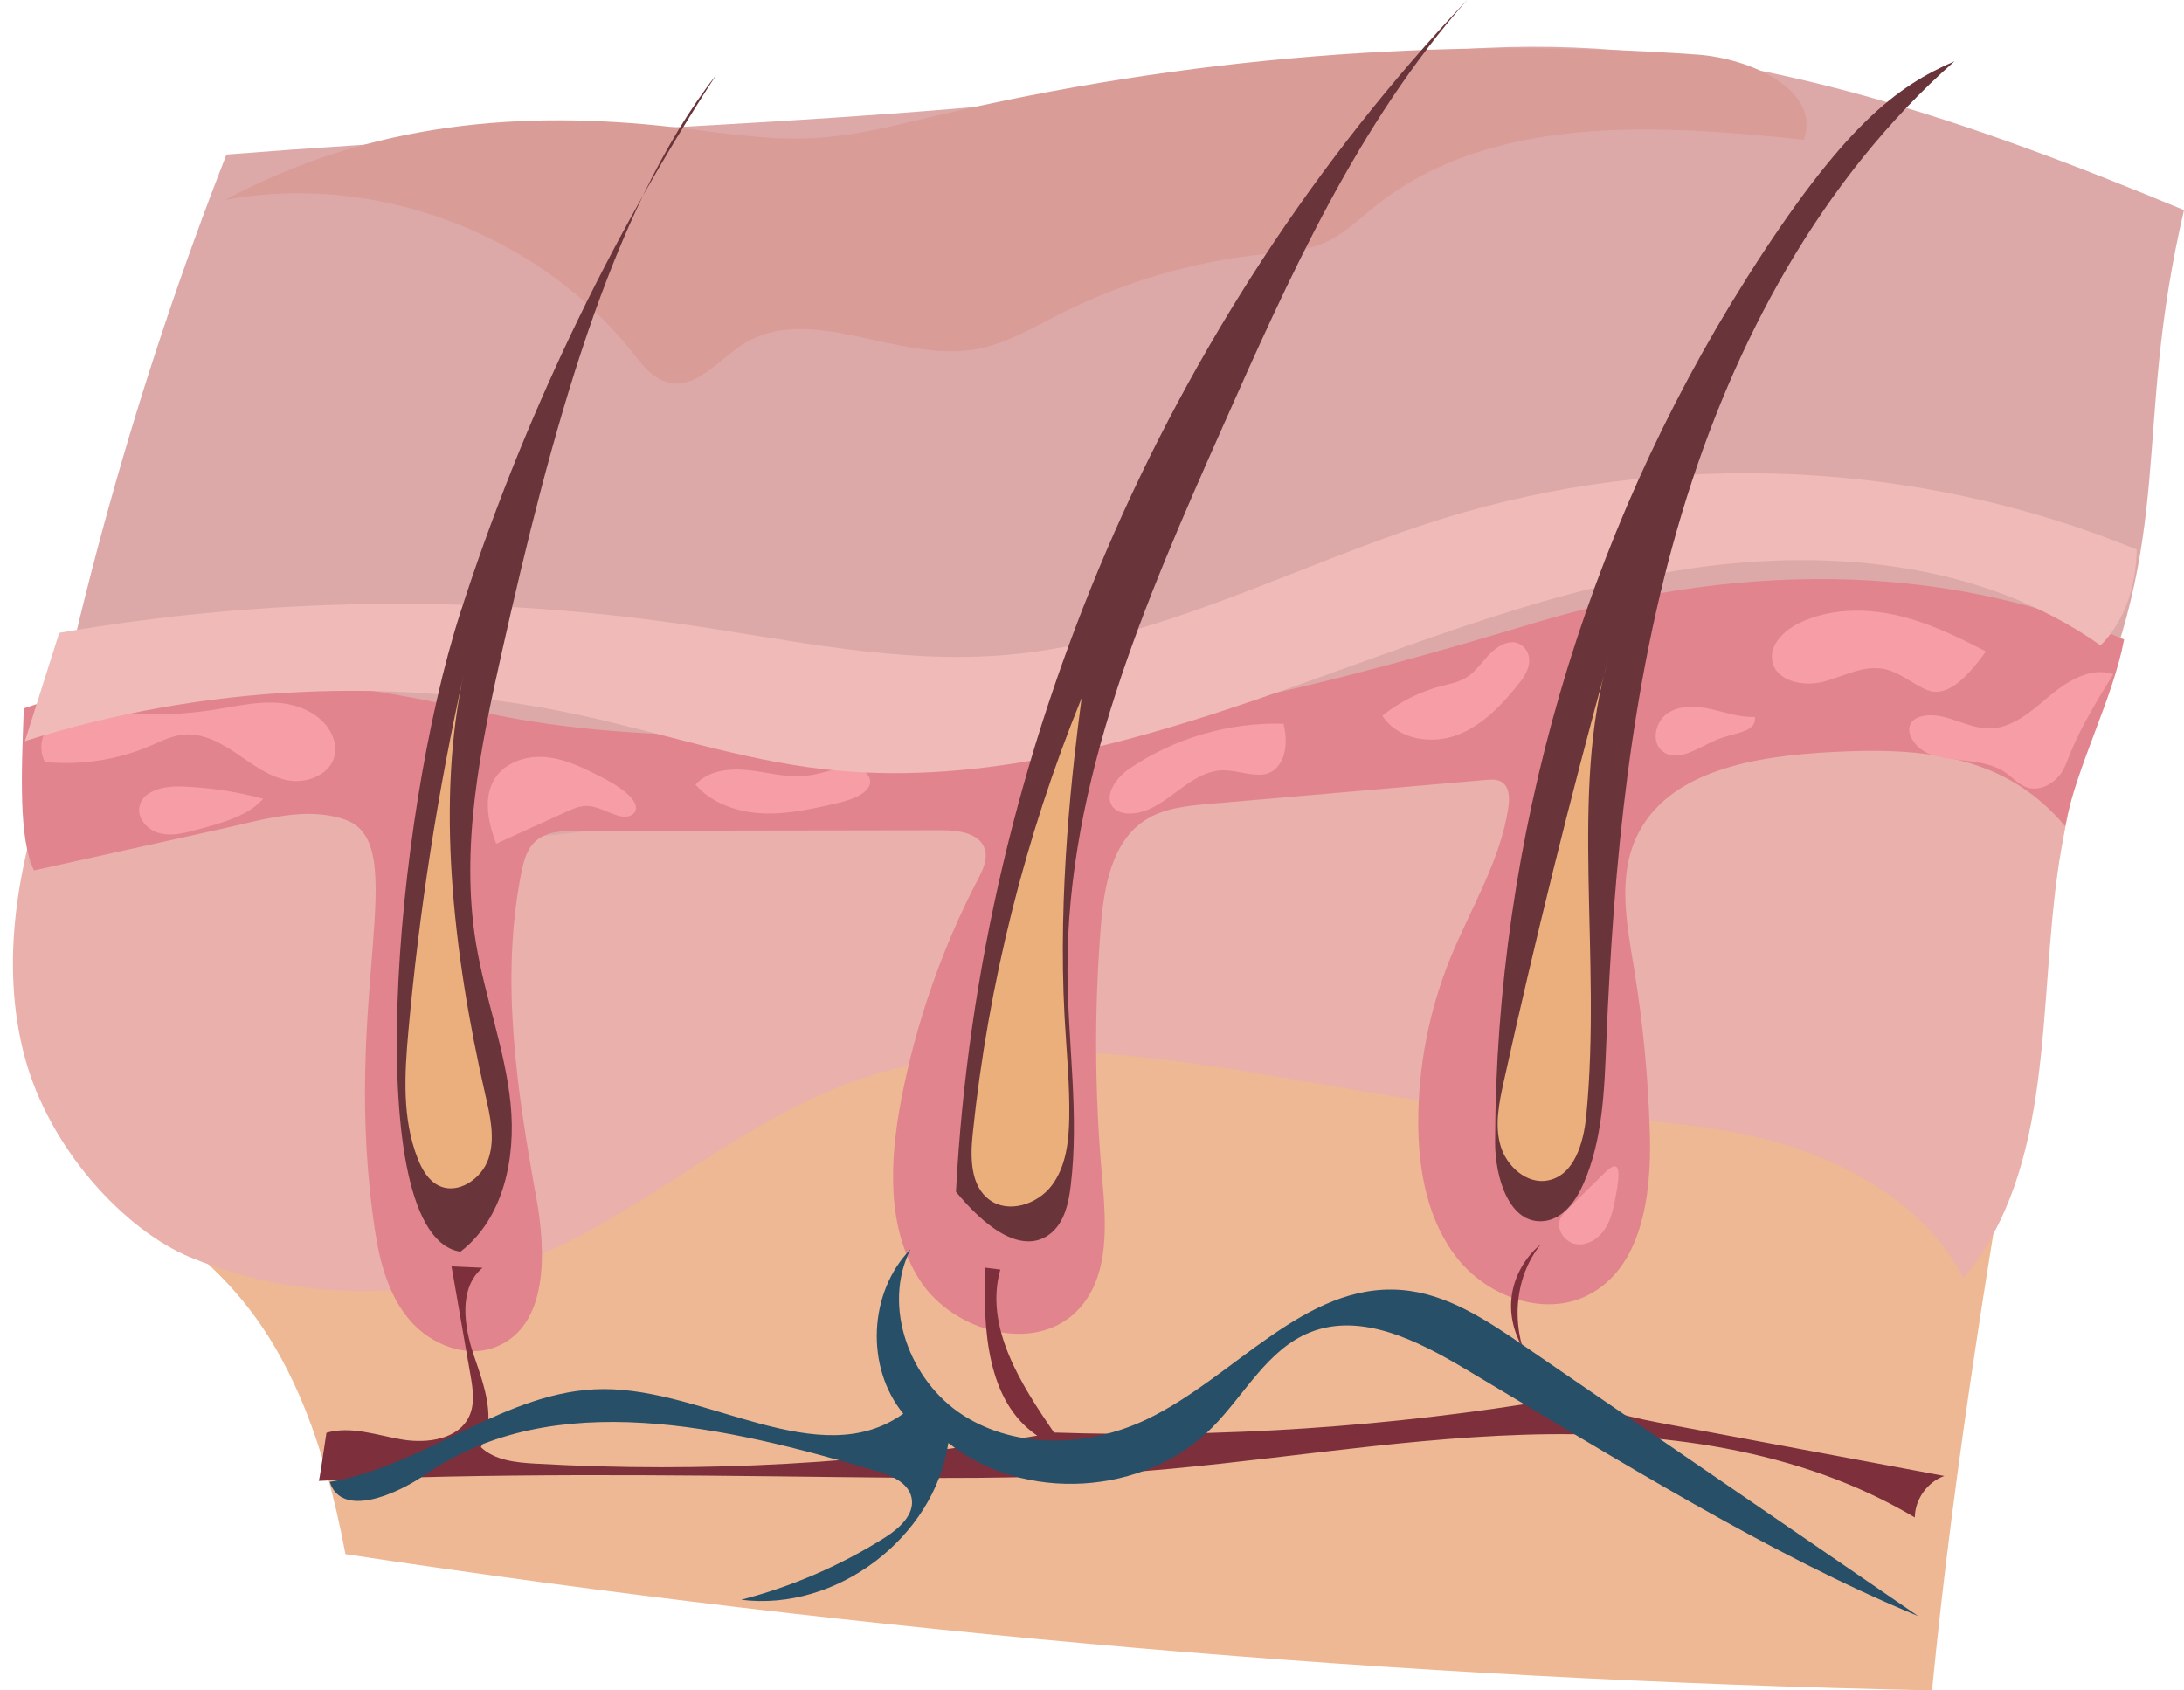 <?xml version="1.0" encoding="UTF-8"?>
<!DOCTYPE svg PUBLIC '-//W3C//DTD SVG 1.0//EN'
          'http://www.w3.org/TR/2001/REC-SVG-20010904/DTD/svg10.dtd'>
<svg height="389.4" preserveAspectRatio="xMidYMid meet" version="1.0" viewBox="-3.0 0.0 503.0 389.4" width="503.0" xmlns="http://www.w3.org/2000/svg" xmlns:xlink="http://www.w3.org/1999/xlink" zoomAndPan="magnify"
><g
  ><g
    ><g
      ><path d="M3.56,199.13c-6.5,108.11,53.11,52.43,73,158.9,120.96,18.33,243.1,28.82,365.41,31.38,9.89-101.98,36.5-226.26,54.63-327.1C357.78,39.31,124.69,114.82,3.56,199.13Z" fill="#edb893"
      /></g
      ><g
      ><path d="M41.02,289.72c24.33,9.99,52.51,10.25,77.01,.7,26.05-10.15,47.18-30.46,73.28-40.46,47.83-18.33,100.74,1.02,151.72,5.91,19.65,1.88,39.62,1.59,58.82,6.14,19.21,4.55,38.23,14.91,47.37,32.4,21.25-25.56,16.99-62.78,22-95.64,5.92-38.85,26.17-78.27,13.62-115.52-54.25,11.3-108.49,22.61-162.74,33.91-45.08,9.39-90.46,18.82-136.5,19.82-18.9,.41-38-.59-56.53,3.13-25.19,5.05-48.73,18.68-74.42,18.92-14.17,.14-30.97-2.91-40.28,7.77-2.81,3.22-4.43,7.29-5.87,11.32-7.47,20.88-11.54,43.82-5.84,65.26,5.7,21.43,23.2,40.13,38.34,46.34Z" fill="#eab0ac"
      /></g
      ><g
      ><path d="M49.16,35.58C28.5,88.37,13.19,143.26,3.56,199.13c23.35-19.29,57.71-17.34,86.77-8.83,29.07,8.51,61.12-5.51,91.35-3.59,35.55,2.26,76.86-4,111.42-12.63,54.57-13.63,129.6-20.55,183.26-3.67,22.25-48.17,11.54-70.35,23.64-122.01-48.04-19.96-98.33-37.8-150.35-37.63-26.91,.08-53.54,5-80.21,8.62-70.66,9.58-142.54,10.04-220.28,16.21Z" fill="#dda9a8"
      /></g
      ><g
      ><path d="M48.79,46.07c34.47-6.44,71.99,7.58,93.8,35.04,2.33,2.93,4.8,6.21,8.46,7.04,6.41,1.45,11.39-5.16,16.91-8.73,15.4-9.97,35.76,4.22,53.82,1.03,6.87-1.21,13.01-4.91,19.23-8.06,14.69-7.44,30.76-12.16,47.14-13.84,4.81-.49,9.76-.76,14.17-2.74,4.23-1.91,7.61-5.24,11.23-8.15,26.71-21.49,64.78-19.03,98.88-15.47,4.03-11.49-12.33-18.74-24.47-19.61-58.81-4.2-118.26,.59-175.64,14.14-9.07,2.14-18.15,4.51-27.45,5.06-10.96,.65-21.89-1.25-32.8-2.49-34.45-3.92-69.63-1.3-103.28,16.79Z" fill="#da9c97"
      /></g
      ><g
      ><path d="M4.86,200.51c14.33-3.17,28.67-6.35,43-9.52,9.41-2.08,19.49-5.34,28.59-2.18,15.9,5.52-1.19,41.23,6.93,94.78,1.12,7.36,3.15,14.88,7.99,20.53,4.84,5.65,13.09,8.93,19.98,6.11,11.83-4.84,11.48-21.48,9.21-34.06-4.48-24.82-8.41-50.38-3.49-75.11,.52-2.6,1.22-5.34,3.15-7.16,2.51-2.37,6.32-2.51,9.77-2.51,27.98-.04,55.97-.08,83.95-.13,3.86,0,8.68,.65,9.86,4.33,.76,2.36-.47,4.84-1.61,7.04-8.27,15.9-14.23,33.02-17.61,50.62-2.7,14.04-3.49,29.59,4.24,41.62,7.73,12.03,26.81,17.24,36.56,6.78,7.36-7.89,6.36-20.13,5.41-30.88-1.7-19.1-1.78-38.34-.25-57.46,.73-9.11,2.54-19.4,10.2-24.37,4.29-2.78,9.61-3.3,14.69-3.74,21.27-1.84,42.53-3.69,63.8-5.53,1.2-.1,2.5-.19,3.54,.42,1.88,1.1,1.94,3.76,1.62,5.92-1.85,12.45-8.82,23.44-13.52,35.11-4.76,11.83-7.23,24.57-7.23,37.32,0,11.18,2.13,22.88,9.13,31.6,7,8.71,19.86,13.38,29.86,8.37,12.46-6.24,14.72-22.87,14.36-36.8-.34-12.9-1.56-25.77-3.65-38.51-1.64-10-3.74-20.69,.41-29.94,7.13-15.88,27.91-19,45.29-19.92,21.21-1.12,39.95,.78,53.57,17.09,2.61-13.78,10.99-29.23,13.6-43.01-43.13-18.56-91.03-17.27-136-3.76s-91.59,25.96-138.55,25.73c-35.41-.17-69.78,2.29-104.34-5.41-34.56-7.71-71.39-12.34-104.83-.7-.59,15.07-1.19,30.14,2.35,37.34Z" fill="#e2848e"
      /></g
      ><g
      ><path d="M7.36,175.52c8.18,.83,16.57-.43,24.13-3.65,2.5-1.06,4.97-2.35,7.67-2.63,4.47-.47,8.71,1.88,12.43,4.41,3.72,2.52,7.44,5.38,11.87,6.14,4.43,.77,9.77-1.48,10.64-5.89,.37-1.89-.14-3.88-1.12-5.54-2.43-4.14-7.43-6.17-12.22-6.47-4.79-.3-9.54,.83-14.28,1.58-6.73,1.07-13.59,1.37-20.39,.9-6.13-.42-13.09-1.21-17.64,2.92-1.88,1.71-2.66,5.42-1.09,8.23Z" fill="#f69da6"
      /></g
      ><g
      ><path d="M135.72,179.13c-4.01-2.06-8.12-4.16-12.6-4.67-4.48-.51-9.46,.91-11.99,4.64-2.97,4.38-1.73,10.3,.14,15.26,5.36-2.44,10.72-4.88,16.08-7.32,1.43-.65,2.9-1.31,4.47-1.37,2.94-.11,5.54,1.91,8.44,2.44,2.9,.53,7.17-2.95-4.54-8.98Z" fill="#f69da6"
      /></g
      ><g
      ><path d="M57.6,184.01c-6.17-1.67-12.54-2.62-18.93-2.83-3.93-.13-9,.95-9.58,4.83-.42,2.79,2.09,5.33,4.84,5.98,2.74,.65,5.6-.09,8.32-.82,5.96-1.61,11.91-3.21,15.35-7.16Z" fill="#f69da6"
      /></g
      ><g
      ><path d="M189.73,185.04c-5.62,1.29-11.33,2.59-17.09,2.33-5.76-.26-11.69-2.27-15.47-6.63,2.91-3.22,7.76-3.79,12.07-3.33,4.31,.45,8.59,1.72,12.91,1.35,3.53-.3,6.89-1.68,10.39-2.2,3.51-.52,10.2,5.49-2.81,8.48Z" fill="#f69da6"
      /></g
      ><g
      ><path d="M292.62,166.73c-12.54-.39-25.18,3.3-35.54,10.37-3.1,2.11-6.18,6.52-3.48,9.13,.9,.87,2.21,1.17,3.46,1.18,7.94,.07,13.26-9.53,21.19-9.94,3.26-.17,6.47,1.3,9.71,.94,3.24-.36,6.39-4.26,4.67-11.68Z" fill="#f69da6"
      /></g
      ><g
      ><path d="M346.98,157.26c-3.96,5-8.52,9.9-14.51,12.11-5.99,2.21-13.71,.89-17.1-4.51,4.03-3.21,8.74-5.57,13.72-6.86,1.87-.49,3.82-.84,5.48-1.83,2.01-1.19,3.39-3.18,4.96-4.91,1.57-1.73,3.59-3.34,5.93-3.32s6.2,3.43,1.53,9.32Z" fill="#f69da6"
      /></g
      ><g
      ><path d="M454.36,150.07c-6.68-3.5-13.57-6.81-20.94-8.42-7.37-1.61-15.36-1.39-22.13,1.93-3.42,1.68-6.8,4.94-6.12,8.68,.85,4.69,7.16,5.98,11.78,4.78,4.61-1.21,9.15-3.83,13.84-2.95,3.31,.61,6.02,2.88,9.02,4.41,2.99,1.53,7,2.2,14.56-8.43Z" fill="#f69da6"
      /></g
      ><g
      ><path d="M483.73,155.32c-5.12-1.78-10.53,1.53-14.69,5-4.16,3.48-8.6,7.53-14.02,7.49-5.32-.04-10.37-4.12-15.52-2.78-.65,.17-1.29,.43-1.8,.88-2.65,2.34,.5,6.7,3.84,7.86,5.69,1.96,12.45,.8,17.39,4.23,1.63,1.13,3,2.74,4.88,3.38,3.19,1.09,6.76-1.1,8.37-4.06,1.61-2.96,1.76-6.47,11.55-22.01Z" fill="#f69da6"
      /></g
      ><g
      ><path d="M401.17,165.16c-3.42,.15-6.73-1.05-10.08-1.8-3.34-.75-7.09-.97-9.95,.91s-3.96,6.55-1.32,8.74c3.37,2.8,8.11-.63,12.12-2.42,4.39-1.95,9.7-1.71,9.23-5.44Z" fill="#f69da6"
      /></g
      ><g
      ><path d="M366.67,270.09c-2.83,2.79-5.67,5.57-8.5,8.36-.72,.71-1.46,1.44-1.84,2.37-1.01,2.45,1.11,5.43,3.74,5.8,2.63,.37,5.19-1.35,6.62-3.58,1.43-2.24,1.95-4.91,2.44-7.52,.85-4.5,1.45-9.28-2.46-5.44Z" fill="#f69da6"
      /></g
      ><g
      ><path d="M489.1,126.59c-50.27-20.63-107.73-23.21-159.65-7.17-33.68,10.41-65.51,28.44-100.64,31.45-24.93,2.13-49.77-3.49-74.54-7.07-47.59-6.88-96.26-6.2-143.63,1.99-2.63,8.31-5.27,16.62-7.9,24.94,41.03-13.02,85.48-15.13,127.56-6.05,18.76,4.05,37.1,10.28,56.16,12.49,33.68,3.91,67.51-4.92,99.59-15.91,32.08-10.99,63.65-24.29,97.11-29.8,33.46-5.52,69.95-2.36,97.63,17.22,5.32-5.38,8.17-13.11,8.31-22.08Z" fill="#efbab7"
      /></g
      ><g
      ><path d="M399.07,64.43c-37.31,59.09-57.57,128.81-57.73,198.69-.02,8.11,3.25,19.08,11.3,18.17,4.36-.49,7.32-4.64,9.08-8.66,4.42-10.13,4.78-21.48,5.23-32.52,1.68-41.12,5.57-82.48,17.41-121.89,11.84-39.41,32.11-77.03,62.79-104.11-13.16,5.71-25.57,14.65-48.09,50.31Z" fill="#69343a"
      /></g
      ><g
      ><path d="M217.17,274.56c5.31-101.54,47.83-200.72,117.73-274.56-25.21,28.5-41.02,63.88-56.45,98.65-17.72,39.93-35.77,81.36-35.6,125.04,.06,16.53,2.75,33.12,.74,49.52-.47,3.83-1.34,7.9-4.15,10.53-2.81,2.64-9.83,5.82-22.27-9.19Z" fill="#69343a"
      /></g
      ><g
      ><path d="M161.9,17.33c-24.98,38.44-44.84,80.21-58.89,123.85-15.44,47.97-23.17,143.65,.03,147.17,9.95-7.64,12.82-21.63,11.55-34.12s-5.88-24.39-7.94-36.77c-3.71-22.28,.95-45.01,5.89-67.04,11.27-50.22,24.93-101.72,49.34-133.08Z" fill="#69343a"
      /></g
      ><g
      ><path d="M103.87,155.03c-6.03,27.17-10.31,54.73-12.81,82.45-.89,9.9-1.5,20.2,2.15,29.44,.99,2.51,2.44,5.06,4.88,6.23,4.43,2.14,9.88-1.61,11.43-6.28,1.55-4.67,.38-9.76-.72-14.55-7.63-33.34-11.35-68.37-4.93-97.29Z" fill="#eaaf7c"
      /></g
      ><g
      ><path d="M246.11,160.8c-13.04,32.05-21.52,65.96-25.08,100.38-.57,5.47-.57,12,3.88,15.24,4.39,3.2,11.04,1.02,14.31-3.31,3.27-4.33,3.94-10.06,4.04-15.49,.14-7.82-.65-15.61-1.08-23.42-1.57-28.72,1.86-57.71,3.93-73.39Z" fill="#ebaf7c"
      /></g
      ><g
      ><path d="M367.42,151.82c-8.85,32.26-16.89,64.74-24.1,97.4-1.07,4.84-2.11,9.93-.74,14.69,1.38,4.76,6.04,8.97,10.91,8.03,6.09-1.17,8.24-8.69,8.84-14.86,3.6-36.82-3.9-74.95,5.09-105.27Z" fill="#eaaf7c"
      /></g
      ><g
      ><path d="M72.17,330.07c5.66-1.66,11.62,.57,17.43,1.55,5.81,.99,13.05-.05,15.49-5.42,1.33-2.93,.81-6.34,.25-9.51-1.45-8.32-2.9-16.64-4.35-24.96,2.38,.11,4.77,.21,7.15,.32-5.58,4.65-4.31,13.46-1.96,20.33,2.36,6.87,5.24,14.73,1.56,20.99,3.23,3.07,8.08,3.55,12.53,3.8,38.61,2.2,77.48,.03,115.61-6.44-11.69-7.95-12.45-24.59-12.01-38.71l3.52,.45c-3.75,13.2,4.77,26.46,12.35,37.54,38.64,1.29,77.41-1.29,115.54-7.69-10.14-8.53-11.75-25.42-3.4-35.7-3.96,3.24-6.56,8.15-6.84,13.26-.47,8.5,5.35,16.35,12.62,20.76,7.28,4.41,15.85,6.05,24.22,7.62,20.97,3.92,41.95,7.84,62.92,11.75-3.92,1.4-6.76,5.4-6.8,9.56-26.73-15.93-58.98-20.03-90.08-19.05-31.1,.98-61.86,6.66-92.9,8.78-21.82,1.49-43.72,1.23-65.59,.96-39.65-.48-79.3-.97-119.04,.89,.04,.24,.08,.48,1.79-11.08Z" fill="#7d303c"
      /></g
      ><g
      ><path d="M438.76,372.28c-30.26-20.75-60.51-41.51-90.77-62.26-8.62-5.91-17.77-12.02-28.19-12.85-22.33-1.77-38.54,20.21-58.77,29.84-13.26,6.31-29.79,6.94-42.17-.95-12.38-7.89-18.78-25.19-12.15-38.28-9.67,9.89-10.44,27.18-1.67,37.89-19.41,13.85-45.27-5.76-69.11-5.67-22.32,.08-40.96,17.71-62.98,21.37,2.65,8.3,14.97,3.19,22.14-1.76,29.45-20.33,69.29-10.94,103.6-.78,3.45,1.02,7.45,2.61,8.24,6.12,.87,3.88-2.82,7.17-6.18,9.29-10.2,6.43-21.39,11.27-33.05,14.29,21.91,2.79,44.45-14.27,47.72-36.12,17.4,13.88,45.23,12.21,60.85-3.64,7.39-7.5,12.63-17.88,22.39-21.82,11.79-4.75,24.83,1.88,35.76,8.38,35.44,21.1,70.41,42.97,104.34,56.95Z" fill="#274f67"
      /></g
    ></g
  ></g
></svg
>
